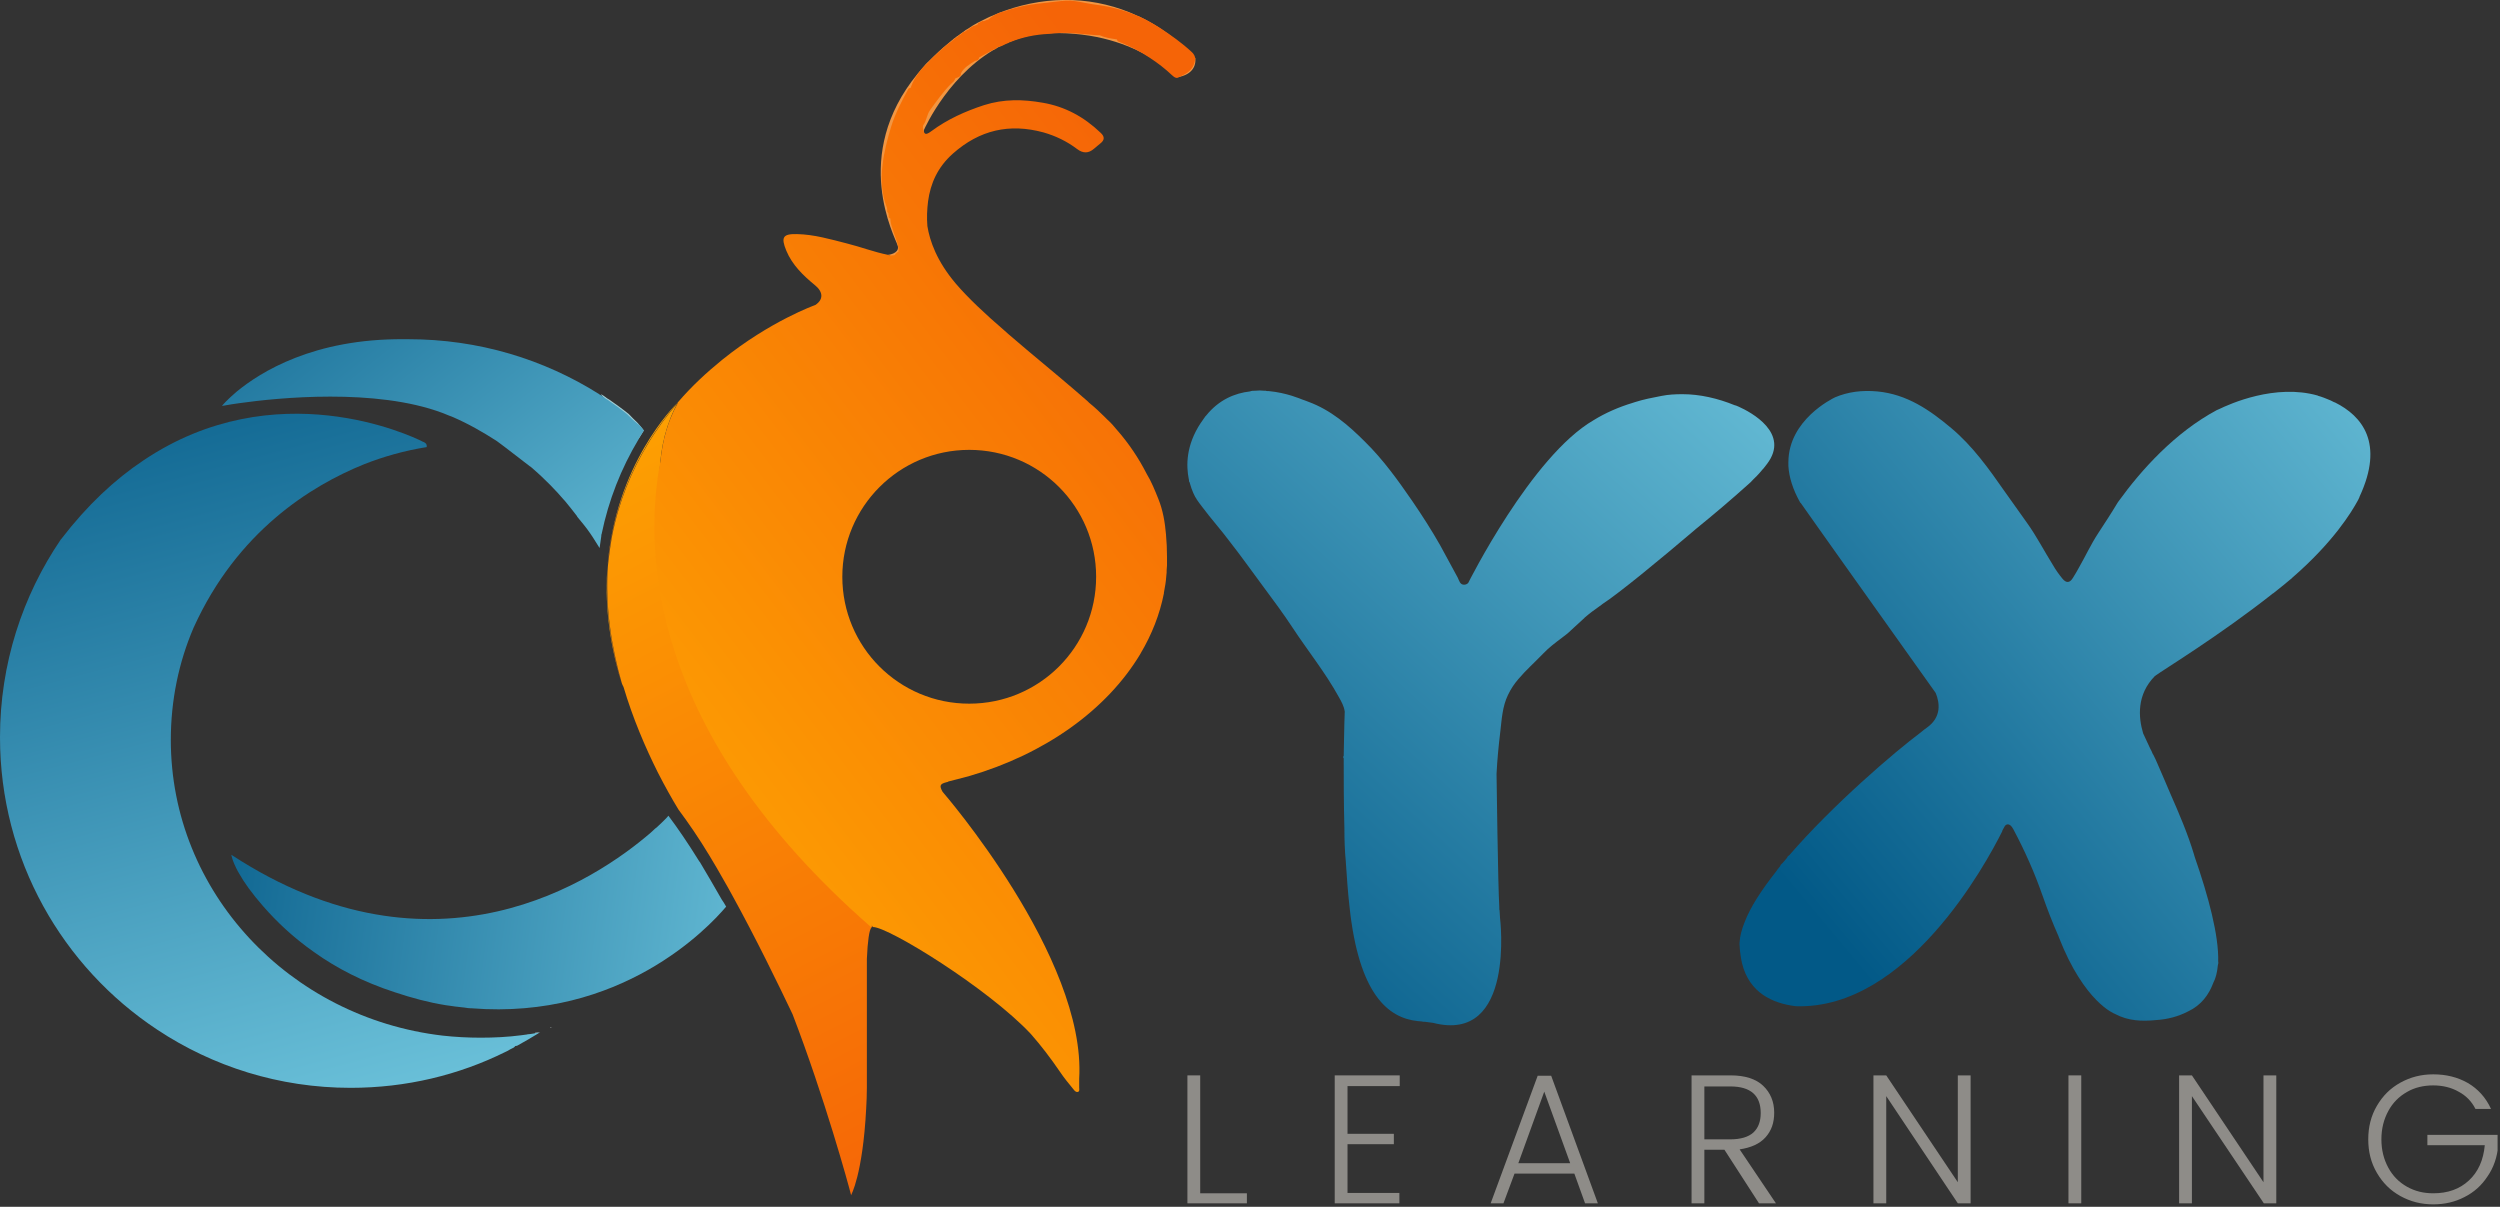 <svg width="723" height="349" viewBox="0 0 723 349" fill="none" xmlns="http://www.w3.org/2000/svg">
<rect x="0" y="0" width="723" height="349" fill="#333333" stroke="none"/>
<g clip-path="url(#clip0_2039_2)">
<path d="M209.1 263.1C209 263.1 208.9 263.1 208.8 263.1C208.9 263 209 262.9 209.1 262.8C209.1 262.9 209.1 263 209.1 263.1Z" fill="#F2D7B4"/>
<path d="M343.9 138.4C344.1 138.5 344.4 138.6 344.6 138.7C344.6 138.9 344.6 139.1 344.7 139.4C344.6 139.4 344.6 139.5 344.5 139.5C343.9 139.4 343.8 139 343.9 138.4Z" fill="#4DA9C9"/>
<path d="M220.9 273.7C221.7 273.9 221.8 274.5 221.9 275.2C221.1 275 220.9 274.4 220.9 273.7Z" fill="#F29642"/>
<path d="M222.7 277C223.2 277.1 223.4 277.4 223.3 277.8C222.9 277.7 222.6 277.5 222.7 277Z" fill="#F29642"/>
<path d="M344.6 139.5C344.6 139.3 344.6 139.1 344.5 138.8C345.2 138.8 345.2 139.4 345.2 139.9C345.1 139.7 344.9 139.6 344.6 139.5Z" fill="#026D9C"/>
<path d="M258.6 249.2C258.7 249.2 258.8 249.1 258.9 249.1C258.9 249.1 258.8 249.2 258.6 249.2Z" fill="#FD9403"/>
<path d="M265.3 204.4C265 204.3 264.8 204.2 264.5 204.2C264.8 204.3 265.1 204.3 265.3 204.4Z" fill="#FD9403"/>
<path d="M308.7 140.9C308.7 141 308.8 141 308.8 141.1C308.7 141 308.7 140.9 308.7 140.9Z" fill="#FD9403"/>
<path d="M310.9 142.5C310.9 142.5 311 142.6 311 142.7C311 142.6 311 142.6 310.9 142.5Z" fill="#FD9403"/>
<path d="M181 247.6C181.1 247.5 181.2 247.4 181.3 247.4C181.3 247.6 181.2 247.7 181 247.6Z" fill="#4DA9C9"/>
<path d="M347.2 345.1H360.6V348H343.4V311H347.1V345.1H347.2Z" fill="#8E8C88"/>
<path d="M389.7 314.1V327.9H403.1V330.9H389.7V345H404.7V348H386V311H404.8V314.1H389.7Z" fill="#8E8C88"/>
<path d="M455.3 339.4H438L434.8 348H431.1L444.7 311.1H448.6L462.1 348H458.4L455.3 339.4ZM454.1 336.4L446.6 315.7L439.1 336.4H454.1Z" fill="#8E8C88"/>
<path d="M508.7 348L498.7 332.5H492.9V348H489.2V311H500.5C504.6 311 507.8 312 509.9 314C512 316 513.1 318.6 513.1 321.8C513.1 324.7 512.3 327 510.6 328.9C508.9 330.8 506.4 331.9 503.1 332.4L513.6 348H508.7ZM492.9 329.5H500.4C503.4 329.5 505.7 328.8 507.1 327.5C508.5 326.2 509.2 324.3 509.2 321.9C509.2 316.8 506.3 314.2 500.4 314.2H492.9V329.5Z" fill="#8E8C88"/>
<path d="M569.9 348H566.2L545.5 317V348H541.8V311H545.5L566.2 341.9V311H569.9V348Z" fill="#8E8C88"/>
<path d="M601.9 311V348H598.2V311H601.9Z" fill="#8E8C88"/>
<path d="M658.4 348H654.7L633.9 317V348H630.2V311H633.9L654.6 341.9V311H658.3V348H658.4Z" fill="#8E8C88"/>
<path d="M713.7 313.2C716.6 314.9 718.9 317.4 720.4 320.7H715.9C714.8 318.5 713.1 316.8 711 315.7C708.9 314.5 706.4 313.9 703.7 313.9C700.9 313.9 698.3 314.5 696.1 315.8C693.8 317.1 692 318.9 690.7 321.3C689.4 323.7 688.7 326.4 688.7 329.5C688.7 332.6 689.4 335.3 690.7 337.7C692 340.1 693.8 341.9 696.1 343.2C698.4 344.5 700.9 345.1 703.7 345.1C707.9 345.1 711.3 343.9 714 341.4C716.7 338.9 718.2 335.5 718.6 331.2H702V328.2H722.5V331.2C722.2 334.6 721.2 337.6 719.4 340.2C717.7 342.8 715.5 344.8 712.7 346.2C710 347.6 707 348.3 703.7 348.3C700.2 348.3 697.1 347.5 694.2 345.9C691.3 344.3 689.1 342.1 687.4 339.2C685.7 336.3 684.9 333.1 684.9 329.5C684.9 325.9 685.7 322.7 687.4 319.8C689.1 316.9 691.3 314.7 694.2 313.1C697.1 311.5 700.2 310.7 703.7 310.7C707.4 310.7 710.7 311.5 713.7 313.2Z" fill="#8E8C88"/>
<path opacity="0.54" d="M154 299.1C154.1 299.1 154.2 299.1 154.2 299.1C153.4 299.4 152.5 299.7 151.7 300C152 299.8 152.3 299.6 152.6 299.2C153 299.3 153.5 299.2 154 299.1Z" fill="#E2F0F3"/>
<path opacity="0.54" d="M154.8 298.6C155.3 298.6 155.7 298.5 156.2 298.5C155.7 298.7 155.2 298.9 154.6 299.1C154.7 298.9 154.8 298.8 154.8 298.6Z" fill="#E2F0F3"/>
<path opacity="0.54" d="M159.1 297.1C159.3 297.1 159.5 297 159.7 297C159.5 297.1 159.3 297.2 159.1 297.3C159.1 297.2 159.1 297.1 159.1 297.1Z" fill="#E2F0F3"/>
<path opacity="0.54" d="M151 300.4C151.3 300.2 151.7 300 152 299.9C151.9 300 151.8 300.1 151.7 300.1C151.5 300.2 151.3 300.3 151 300.4Z" fill="#FD9403"/>
<path opacity="0.26" d="M102.9 133.6C102.5 133.8 102.1 134 101.7 134.2C101.8 134.1 102 133.9 102.1 133.7C102.2 133.7 102.3 133.6 102.4 133.6C102.6 133.6 102.8 133.6 102.9 133.6Z" fill="#F29642"/>
<path d="M150.7 299.4C146.9 299.9 142.9 300.1 139 300.1C135.3 300.1 131.6 299.9 128 299.5C83.7 294.3 49.4 258 49.4 214C49.4 202.5 51.7 191.5 56 181.5C68.6 153.7 89.9 140.5 105.2 134.3C111 132 117.1 130.3 123.4 129.3C123.4 129.3 123.4 129.2 123.4 129.1C123.5 128.3 122.8 127.9 122.2 127.7C122.2 127.7 122.1 127.7 122 127.6C119 126.1 79.7 107.4 41.4 133.2C33.3 138.6 25.3 146 17.7 155.9L17.6 156C6.5 172.3 0 192 0 213.2C0 248.6 18.1 279.7 45.5 297.8C61.5 308.4 80.7 314.6 101.4 314.6C117.5 314.6 132.7 310.9 146.2 304.2C146.6 304 147.1 303.8 147.5 303.5C147.8 303.3 148.2 303.2 148.5 303C148.7 302.9 148.9 302.7 149 302.5C149.2 302.5 149.4 302.5 149.6 302.4C151.8 301.2 154 299.9 156.1 298.6C154.4 298.9 152.5 299.2 150.7 299.4Z" fill="url(#paint0_linear_2039_2)"/>
<path d="M184.4 122.3C185.1 123.1 185.7 123.8 186.2 124.5C185.7 125.3 185.2 126.1 184.7 126.9C184.7 126.9 184.7 126.9 184.7 127L175.8 116.5L174.3 114.7L173.7 113.9L173.8 114C173.8 114 173.9 114.1 174 114.1C174.3 114.3 174.7 114.5 175.2 114.9C175.2 114.9 175.3 114.9 175.3 115C175.5 115.2 175.8 115.3 176.1 115.5C177.7 116.6 179.8 118.1 181.8 119.7C182.6 120.6 183.5 121.4 184.4 122.3Z" fill="#A1CDD4"/>
<path d="M186.2 124.5C185.7 125.3 185.2 126.1 184.7 126.9C184.7 126.9 184.7 126.9 184.7 127C179.6 135.5 176 144.7 174 154.4L173.9 154.7V154.8V155C173.8 155.8 173.6 157 173.4 158.5L172.4 156.9C171.3 155.1 170.1 153.3 168.7 151.6C168.1 150.9 167.5 150.1 166.9 149.4C166.9 149.4 166.9 149.4 166.9 149.3C165.8 147.8 164.6 146.4 163.4 144.9C163.4 144.8 163.3 144.8 163.2 144.7C161 142.1 157.8 138.7 153.6 135.1C153.5 135 153.4 134.9 153.3 134.9C150.1 132.5 146.9 129.9 143.6 127.5C139.7 125 135.4 122.5 130.7 120.5C130.5 120.4 130.2 120.3 129.9 120.2C129.2 119.9 128.6 119.7 127.9 119.4C108.6 112.2 80.5 115 69.2 116.6C66.2 117 64.4 117.4 64.2 117.4C64.3 117.2 65.7 115.6 68.4 113.3C75.3 107.6 90.7 97.9 116.8 98.1C117.2 98.1 117.7 98.1 118.1 98.1C138.4 98.1 157.3 103.9 173.3 114L173.4 114.1C173.4 114.1 173.5 114.2 173.6 114.2C173.9 114.4 174.3 114.6 174.8 115C174.8 115 174.9 115 174.9 115.1C175.1 115.3 175.4 115.4 175.7 115.6C177.3 116.7 179.4 118.2 181.4 119.8C182.3 120.7 183.2 121.6 184.2 122.4C185.1 123 185.7 123.8 186.2 124.5Z" fill="url(#paint1_linear_2039_2)"/>
<path d="M210 262.2C204.7 268.5 179.5 295 136.4 291.6C136.3 291.6 136.3 291.6 136.2 291.6C135.6 291.6 135 291.5 134.4 291.4C132.6 291.2 130.7 291 128.9 290.7C123.9 289.9 119.1 288.6 114.3 287C105 284 97.2 279.9 90.9 275.4C84.6 271 79.8 266.3 76.3 262.3L76.2 262.2C72.8 258.3 70.6 255.2 69.2 252.7C69.1 252.5 69 252.3 68.9 252.2C67.1 248.9 66.9 247.2 66.9 247.2C125.9 285.8 172.3 254.5 188.2 240.8C188.8 240.3 189.3 239.7 189.9 239.3C190.9 238.4 191.8 237.5 192.4 236.9C192.7 236.6 193 236.3 193.3 235.9C196 239.5 199 243.9 202.1 248.9L202.3 249.2L202.4 249.3C204.4 252.6 206.5 256.3 208.7 260.1C209.2 260.8 209.6 261.5 210 262.2Z" fill="url(#paint2_linear_2039_2)"/>
<path d="M204.9 247.4C204.9 247.4 204.8 247.3 204.7 247.2L204.9 247.4Z" fill="#F29642"/>
<path d="M502.8 117.6C502.2 117.3 501.8 117.2 501.7 117.2C496.8 115.2 491.6 114 486.6 114H486.5C484.5 114 482.5 114.1 480.5 114.5C477.9 115 475.3 115.5 472.8 116.3C472.6 116.4 472.4 116.4 472.2 116.5C468.2 117.7 464.3 119.4 460.9 121.5C442.9 131.9 424.6 168.6 424.6 168.6C424.3 168.9 423.9 169.1 423.4 169.1C422.2 169.1 422 167.9 421.6 167.1C419.9 164 418.2 160.8 416.5 157.7C414 153.3 411.3 149.1 408.5 145C404.3 138.9 400 132.9 394.7 127.7C390 123 384.9 118.6 378.4 116.2C377.8 116 377.2 115.7 376.5 115.5C376.2 115.4 372.2 113.6 366.9 113.1H366.8C366.5 113.1 366.2 113.1 366 113C365.9 113 365.7 113 365.6 113C364.8 112.9 363.9 112.9 363 113C362.5 113 361.9 113 361.5 113.2C357.1 113.7 352.5 115.6 348.8 120.2C348.7 120.3 348.7 120.3 348.6 120.4C348.1 121.1 347.6 121.8 347.2 122.4C343 128.8 343 134.6 343.8 138.6C343.9 138.9 343.9 139.1 344 139.4C344.7 142 345.6 143.7 345.9 144.1L346 144.2C346 144.2 346 144.2 346 144.3C346.5 145.1 347.1 145.8 347.6 146.5C350.2 150 353.1 153.2 355.7 156.7C359 160.9 362.1 165.3 365.3 169.6C368.2 173.5 371.1 177.4 373.8 181.5C378.2 188.2 383.3 194.5 387.2 201.6C388 203 388.7 204.3 388.9 205.8C388.9 205.8 388.7 210.9 388.6 218.6C388.4 218.8 388.4 219.1 388.6 219.3C388.6 225.1 388.6 232.1 388.8 239.6C388.8 242.8 388.9 246 389.2 249.1C389.5 253.6 389.8 258.1 390.3 262.4C393 287.5 401.4 294.4 410 295.3C410.4 295.3 410.7 295.4 411.1 295.4C411.4 295.5 411.8 295.5 412.1 295.5C412.9 295.6 413.6 295.7 414.4 295.8C438.4 302 433.8 265.4 433.8 265.4C433.8 264.8 433.7 264.3 433.7 263.7C433.7 263.5 433.7 263.2 433.6 263C433.6 262.8 433.6 262.7 433.6 262.4C433.2 255.8 432.8 223.9 432.8 223.9C432.8 223.9 432.8 223.9 432.8 223.8C433 219.7 433.4 215.6 433.9 211.5C434.3 208 434.5 204.3 436.1 201C436.9 199.3 437.9 197.8 439.1 196.4C441.3 193.8 443.8 191.6 446.2 189.1C447.9 187.3 449.9 185.8 451.9 184.3C452.7 183.7 453.5 183.1 454.2 182.4L454.3 182.3C455.5 181.2 456.7 180.1 457.9 179C458 178.9 458.2 178.8 458.3 178.6C458.7 178.3 459.1 177.9 459.5 177.6C459.8 177.4 460.1 177.1 460.4 176.9C461.4 176.2 462.3 175.5 463.3 174.8C463.3 174.8 463.3 174.8 463.4 174.7C468.2 171.6 480.1 161.8 490.2 153.2L490.3 153.1C495.6 148.8 500.8 144.4 505.9 139.8C506.2 139.5 506.5 139.3 506.7 139C506.8 138.9 506.8 138.9 506.8 138.9C506.8 138.9 506.9 138.9 507 138.7C507.4 138.3 508.5 137.3 509.7 135.8C509.9 135.6 510.1 135.4 510.3 135.1C510.5 134.8 510.8 134.5 511 134.2C517.8 125.3 506.4 119.2 502.8 117.6ZM403.7 142.8C403.8 142.8 403.9 142.9 403.9 142.9C403.9 142.8 403.8 142.8 403.7 142.8Z" fill="url(#paint3_linear_2039_2)"/>
<path d="M341.2 22.2C340.9 22.3 340.6 22.3 340.3 22.4C340.3 22.4 337.8 19.6 332.7 16.6C326.7 13 317 9.2 303.6 9.6H303.5C299.4 9.7 295.7 10.6 292.3 12C292.2 12 292.1 12.1 292 12.1C291.2 12.4 290.5 12.7 289.8 13.1C274.9 20.5 267.5 36.9 267.2 37.6L264 76.9L256.8 73.7C257.1 73.7 259.8 73.3 259.7 71.5C259.7 71.4 259.7 71.3 259.6 71.1V71C258.9 68.6 245.9 45 265.4 21.3C266.1 20.4 266.9 19.6 267.6 18.7C267.9 18.4 268.2 18 268.6 17.7C270.5 15.8 272.4 14 274.4 12.4C274.6 12.2 274.9 12 275.1 11.8C275.2 11.7 275.4 11.6 275.5 11.5C275.6 11.4 275.6 11.4 275.7 11.3C276 11.1 276.2 10.9 276.5 10.7C276.6 10.6 276.7 10.5 276.8 10.5C277 10.3 277.3 10.2 277.5 10C277.6 9.9 277.7 9.8 277.9 9.7C278.1 9.5 278.4 9.4 278.6 9.2C278.7 9.1 278.9 9 279 8.9C279.2 8.7 279.4 8.6 279.6 8.5C279.8 8.4 279.9 8.3 280.1 8.2C280.5 7.9 280.9 7.7 281.3 7.4C281.8 7.1 282.3 6.8 282.7 6.6C283.1 6.4 283.5 6.2 283.9 6C284.9 5.5 286 4.9 287.1 4.5C288.2 4 289.4 3.5 290.6 3.1C303.5 -1.5 317.1 -1 329 4.6C329.2 4.7 329.3 4.7 329.5 4.8C335.4 7.6 340.9 11.7 345.7 16.9C345.7 16.9 345.7 17 345.7 17.1C345.8 18.1 345.6 21.2 341.2 22.2Z" fill="#F29642"/>
<path d="M179.7 197.4C175.9 184.8 174.9 173.5 175.7 163.6C174.9 175.3 176.7 186.8 179.7 197.4Z" fill="url(#paint4_linear_2039_2)"/>
<path d="M196 116.4C192.9 120 189.9 124 187.2 128.5C182.6 136.1 178.9 144.9 176.9 155.1V155.2C176.9 155.3 176.9 155.4 176.8 155.6C176.6 156.8 176.1 160 175.7 163.7C178 134.4 194.9 117.5 196 116.4Z" fill="url(#paint5_linear_2039_2)"/>
<path d="M252.5 267.9C252.5 267.9 169 164.5 196.1 116.3C196.1 116.3 196.1 116.3 196.1 116.4C193 120 190 124 187.3 128.5C182.7 136.1 179 144.9 177 155.1V155.2C177 155.3 177 155.4 176.9 155.6C176.7 156.8 176.2 160 175.8 163.7C175 175.4 176.8 186.9 179.8 197.5C179.9 197.7 179.9 197.9 180 198C180 198 180 198.1 180.1 198.2C180.1 198.3 180.1 198.3 180.2 198.4C180.2 198.5 180.2 198.5 180.3 198.6C183 207.7 186.6 216.1 190.2 223.3C190.2 223.4 190.3 223.4 190.3 223.5C192.3 227.4 194.3 231 196.2 234.1C199.1 238 202.2 242.5 205.2 247.5C206.6 249.8 208 252.2 209.4 254.7C210.2 256 210.9 257.4 211.7 258.8C218.7 271.5 225.1 284.7 229.2 293.3C238.5 317.5 245.5 343 246.1 345.5C246.1 345.6 246.1 345.7 246.1 345.7C246.1 345.7 249.5 339.8 250.5 320.6C250.6 318.7 250.7 316.7 250.7 314.6C250.7 314.1 250.7 313.6 250.7 313.2V313.1C250.7 312.3 250.7 311.4 250.7 310.6C250.7 310.2 250.7 309.8 250.7 309.4V308.1C250.7 306.5 250.7 304.9 250.7 303.4C250.7 302.9 250.7 302.4 250.7 301.9C250.7 301.9 250.7 301.8 250.7 301.7C250.7 293.6 250.7 285.4 250.7 277.3C250.9 272.3 251.4 268.8 252 268.3C252.1 267.9 252.2 267.9 252.5 267.9Z" fill="url(#paint6_linear_2039_2)"/>
<path d="M345.7 17C345.7 16.9 345.7 16.9 345.7 17C345.6 16.3 345.3 15.6 344.6 15C341.8 12.4 338.7 10.2 335.5 8.1C333.6 6.9 331.5 5.7 329.5 4.8C329.3 4.7 329.2 4.7 329 4.6C325.3 3 321.3 1.9 317.2 1.4C313.8 1 310.4 -0.2 306.9 0.3C302.2 0.9 297.5 1.1 292.9 2.5C292.2 2.7 291.4 2.9 290.7 3.2C289.5 3.5 288.3 3.9 287.2 4.6C286.7 4.9 286.3 5.2 285.9 5.6C285.5 5.7 285 5.9 284.6 6.1C284.4 6.1 284.3 6.1 284.1 6.1C283.7 6.3 283.3 6.5 282.9 6.7C282.8 6.8 282.8 6.9 282.7 7.1C282.4 7.2 282 7.4 281.7 7.5C281.6 7.5 281.5 7.5 281.5 7.5C281.1 7.7 280.7 8 280.3 8.3C280.3 8.4 280.2 8.4 280.2 8.5C280.1 8.5 280 8.5 279.9 8.6H279.8C279.6 8.7 279.4 8.9 279.2 9C279.2 9.1 279.1 9.1 279.1 9.2C279 9.2 278.9 9.2 278.8 9.2C278.5 9.3 278.3 9.5 278.1 9.7C278 9.8 277.9 9.9 277.8 10H277.7C277.5 10.1 277.2 10.3 277 10.5C277 10.5 277 10.6 276.9 10.7C276.8 10.7 276.7 10.7 276.6 10.8C276.3 11 276.1 11.2 275.8 11.4V11.5C275.7 11.5 275.7 11.5 275.6 11.6C275.5 11.7 275.3 11.8 275.2 11.9C275.1 12 275.1 12.1 275.1 12.1C274.9 12.2 274.7 12.3 274.5 12.4C272.5 14 270.6 15.8 268.7 17.7C268.6 17.8 268.6 17.9 268.5 18C268.2 18.2 268 18.5 267.7 18.7C266.9 19.5 266.1 20.4 265.5 21.3C264.7 22.4 264 23.6 263.5 25C263.5 25.1 263.4 25.2 263.5 25.3C263.2 25.4 262.8 25.5 262.7 25.7C260.8 29.2 258.9 32.8 257.7 36.7C256.6 40.4 255.6 44.1 255.2 48C254.7 52.1 255 56.2 256.5 60.1C256.5 60.3 256.6 60.6 256.6 60.8C256.5 61.1 256.6 61.4 256.9 61.6C256.9 61.8 257 62.1 257 62.3C256.9 62.8 257.1 63.1 257.5 63.2C257.5 64.1 257.7 65 258 65.8C258.5 67.6 259.3 69.3 259.7 71.1V71.2C259.7 71.3 259.7 71.4 259.8 71.6C259.8 72 259.9 72.4 259.8 72.8C259.3 73 259 73.4 258.7 73.8C258.3 73.8 258 73.9 257.6 73.9C257.3 73.9 257.1 73.8 256.8 73.7C252.8 72.9 248.9 71.4 244.9 70.4C240.2 69.2 235.4 67.8 230.5 67.7C226.4 67.6 225.8 68.6 227.4 72.5C229.1 76.6 232.3 79.7 235.6 82.4C238.1 84.4 238.2 86.6 235.8 88.2C235.8 88.2 222.8 92.8 208.8 104.1C204.5 107.6 200.1 111.6 196 116.4C196 116.4 196 116.4 196 116.5C196 116.5 195.9 116.7 195.8 117C193.1 121.9 191.6 127.4 191 133.3C186.1 159.1 187.2 211.6 252 268.2V267.5C252.3 267.9 252.5 268.1 252.5 268.1C257 268.1 285.7 285.8 298.1 299C301.1 302.4 303.9 306.1 306.5 309.9C307.7 311.7 309.1 313.4 310.5 315.1C310.8 315.5 311.2 315.9 311.7 315.8C312.3 315.6 312.1 315 312.1 314.5C312.1 313.7 312.1 312.8 312.1 312C314.2 276.9 272.6 229 272.6 229C271.6 227.2 271.8 226.7 273.8 226.2C274 226.2 274.2 226.1 274.3 226C276.3 225.5 278.2 225 280.1 224.5C302.2 218.1 320.1 205.3 329.8 189.1C329.8 189 329.9 189 329.9 188.9C333.1 183.5 335.4 177.7 336.6 171.6C336.6 171.5 336.6 171.4 336.6 171.4C336.9 169.8 337.2 168.2 337.3 166.5C337.4 165.9 337.4 165.4 337.4 164.8C337.4 164.4 337.5 163.9 337.5 163.5C337.5 163.1 337.5 162.7 337.5 162.3C337.5 162 337.5 161.6 337.5 161.3V161.1C337.5 158.9 337.4 156.7 337.2 154.5C336.9 151 336.3 147.5 335 144.3C334 141.8 333 139.3 331.6 137C329.3 132.5 326.5 128.3 323 124.3C323 124.3 323 124.2 322.9 124.2C322.2 123.3 321.3 122.3 320.2 121.3C320.2 121.3 320.1 121.2 320 121.1C319.8 120.9 319.6 120.7 319.5 120.6C318.1 119.2 316.6 117.8 315 116.5C314.9 116.4 314.7 116.2 314.6 116.1C309.5 111.6 303.2 106.4 297 101.2C295.2 99.7 293.4 98.1 291.6 96.6C291.3 96.3 290.9 96 290.6 95.7C285 90.9 279.9 86.1 276.4 82C270.9 75.5 268.9 69.7 268.2 65.4C268 62.9 268.1 60.6 268.4 58.2C269.1 53.1 271.1 48.4 275.6 44.4C283.3 37.6 291.9 35.6 301.8 38.3C305.3 39.3 308.6 40.9 311.5 43.1C313.2 44.4 314.8 44.4 316.4 43C317 42.5 317.6 42 318.2 41.5C319.5 40.5 319.5 39.5 318.3 38.4C313.5 33.8 308 30.8 301.5 29.7C295.8 28.7 290.3 28.6 284.6 30.4C279.1 32.2 274 34.5 269.4 37.9C267.9 39 267.4 39 267.1 37.8C267 37.6 267 37.3 266.9 36.9C266.9 36.7 266.9 36.4 267 36.2C268 34.9 268 33.2 269 31.8C270.9 29.2 272.7 26.6 275 24.3C275.5 23.8 276.1 23.5 276.2 22.7C276.3 22.7 276.4 22.7 276.5 22.6C277.1 22.3 278 22.2 277.9 21.2C278.8 19.5 280.4 18.6 282 17.6C282.7 17.6 283.1 17.2 283.2 16.6C284.6 15.8 286 15.1 287.4 14.3C287.9 14.3 288.2 14.1 288.3 13.7C288.8 13.6 289.2 13.4 289.7 13.3C290.4 12.9 291.2 12.6 291.9 12.3C291.9 12.3 291.9 12.3 291.9 12.2C292 12.2 292.1 12.2 292.1 12.2C295.5 10.8 299.2 10 303.3 9.8H303.4C305.7 9.5 308.1 9.4 310.5 9.6C312.8 9.8 315.1 10 317.3 10.2C317.5 10.2 317.8 10.2 318 10.2C319.4 10.8 320.9 11.1 322.4 11.3C322.6 11.3 322.8 11.4 323 11.4C323.1 11.9 323.5 12.1 323.9 12.2C326.9 13.4 329.8 14.9 332.5 16.7C334.8 18.2 337 19.9 339 21.8C339.3 22.1 339.7 22.4 340.1 22.5C340.3 22.5 340.6 22.5 340.8 22.4C340.9 22.4 340.9 22.3 341 22.3C342.7 21.5 344.4 20.7 345.2 18.8C345.4 18.3 345.6 17.7 345.6 17.2C345.7 17.1 345.7 17 345.7 17ZM280.3 130.1C300.6 130.1 317 146.5 317 166.8C317 187.1 300.6 203.5 280.3 203.5C260 203.5 243.6 187.1 243.6 166.8C243.6 146.6 260 130.1 280.3 130.1Z" fill="url(#paint7_linear_2039_2)"/>
<path d="M675.3 116.4C675.2 116.4 675.1 116.3 675 116.3C674.8 116.2 674.6 116.1 674.4 116C674.3 115.9 674.1 115.9 674 115.8C672.8 115.3 671.6 114.8 670.5 114.5C670.4 114.5 670.4 114.5 670.3 114.4C658 110.9 644.9 116.8 641.8 118.3C641.4 118.5 641.1 118.6 641.1 118.6C629 125.1 619.4 135.7 612.6 145.1C612.5 145.2 612.5 145.3 612.4 145.4C610.6 148.4 608.7 151.3 606.8 154.2C604.7 157.4 603.1 160.9 601.2 164.2C600.7 165.2 600.1 166.1 599.5 167.1C598.6 168.6 597.6 168.7 596.5 167.4C595.5 166.2 594.5 164.8 593.7 163.4C591.2 159.4 589 155.1 586.2 151.2C584.1 148.2 581.9 145.2 579.8 142.2C575.2 135.6 570.5 129 564.3 123.8C558.1 118.6 551.5 114 542.9 113.2C538.5 112.8 534.5 113.3 530.7 114.9C529.9 115.3 517.3 121.4 517.2 133.6V133.7C517.2 134 517.2 134.6 517.2 134.8C517.4 137.9 518.4 141.4 520.6 145.3C520.7 145.4 520.7 145.5 520.8 145.5L525.6 152.3L533.9 164L559.8 200.4C561 203.3 561.5 207.4 557.3 210.4C556.7 210.8 556.1 211.3 555.5 211.8C548 217.4 530.2 232.6 517.4 247.4C517.1 247.5 516.9 247.8 516.8 248.1C516.4 248.6 516 249 515.6 249.5C515.4 249.7 515.1 250 514.9 250.2C514.9 250.3 514.9 250.4 514.9 250.4C514.4 251 514 251.5 513.6 252.1C509.5 257.3 506.2 262.3 504.5 266.8C503.7 268.8 503.2 270.7 503.1 272.4C503.1 272.8 503 273.1 503.1 273.4C503.1 274.2 503.2 275 503.3 275.7C503.4 276.7 503.6 277.7 503.8 278.6C505.9 287.1 512.6 290.2 519.4 291C551.5 292 574.4 249.7 579 240.5C579.1 240.1 579.2 239.9 579.3 239.8C579.5 239.5 579.6 239.2 579.8 238.9C580 238.6 580.3 238.4 580.7 238.4C581.5 238.5 581.9 239.2 582.3 239.9C585.6 246.1 588.4 252.4 590.7 259C592.1 263 593.6 266.9 595.3 270.7C595.3 270.8 595.4 270.9 595.4 271C602.8 290 611.6 293.2 611.6 293.2C615.5 295.3 619.5 295.4 623.6 295C626.8 294.8 629.9 294 632.8 292.5C636.6 290.7 638.8 287.7 640.1 284.2C640.8 282.9 641.2 281.2 641.4 279.2C641.5 278.8 641.6 278.4 641.5 278.1C641.7 270.5 638.7 259.3 634.7 247.8C634.6 247.6 634.6 247.3 634.5 247.1C632.7 241.1 630.2 235.3 627.7 229.6C626.4 226.6 625.2 223.7 624 221C623.6 220.1 623.2 219.1 622.7 218.2C622.7 218.2 622.7 218.2 622.6 218.1C622.4 217.5 622.1 217 621.8 216.4C621.1 214.9 620.4 213.4 619.8 212.1C618.4 207.4 617.9 200.9 623.2 195.5C626.1 193.4 641.6 184 657.1 171.8C657.2 171.7 657.3 171.6 657.4 171.6C659.2 170.2 660.9 168.8 662.7 167.3C662.8 167.3 662.8 167.2 662.9 167.1C674.9 156.7 680.1 148 681.8 144.9C681.8 144.8 681.9 144.8 681.9 144.7C682 144.6 682 144.5 682.1 144.3C682.2 144.1 682.3 144 682.3 143.9C682.3 143.8 682.4 143.7 682.4 143.6C689.6 128.1 683.1 120.3 675.3 116.4Z" fill="url(#paint8_linear_2039_2)"/>
</g>
<defs>
<linearGradient id="paint0_linear_2039_2" x1="111.008" y1="362.194" x2="36.891" y2="84.783" gradientUnits="userSpaceOnUse">
<stop stop-color="#7CD2E7"/>
<stop offset="1" stop-color="#025987"/>
</linearGradient>
<linearGradient id="paint1_linear_2039_2" x1="199.291" y1="214.564" x2="60.939" y2="39.505" gradientUnits="userSpaceOnUse">
<stop stop-color="#7CD2E7"/>
<stop offset="1" stop-color="#025987"/>
</linearGradient>
<linearGradient id="paint2_linear_2039_2" x1="263.195" y1="277.151" x2="37.666" y2="246.445" gradientUnits="userSpaceOnUse">
<stop stop-color="#7CD2E7"/>
<stop offset="1" stop-color="#025987"/>
</linearGradient>
<linearGradient id="paint3_linear_2039_2" x1="531.532" y1="50.357" x2="326.827" y2="274.121" gradientUnits="userSpaceOnUse">
<stop stop-color="#7CD2E7"/>
<stop offset="1" stop-color="#025987"/>
</linearGradient>
<linearGradient id="paint4_linear_2039_2" x1="184.46" y1="202.502" x2="177.083" y2="178.351" gradientUnits="userSpaceOnUse">
<stop stop-color="#F56407"/>
<stop offset="1" stop-color="#FDA002"/>
</linearGradient>
<linearGradient id="paint5_linear_2039_2" x1="193.781" y1="165.791" x2="185.137" y2="137.492" gradientUnits="userSpaceOnUse">
<stop stop-color="#F56407"/>
<stop offset="1" stop-color="#FDA002"/>
</linearGradient>
<linearGradient id="paint6_linear_2039_2" x1="279.046" y1="343.304" x2="168.223" y2="128.716" gradientUnits="userSpaceOnUse">
<stop stop-color="#F56407"/>
<stop offset="1" stop-color="#FDA002"/>
</linearGradient>
<linearGradient id="paint7_linear_2039_2" x1="377.791" y1="99.108" x2="189.085" y2="243.579" gradientUnits="userSpaceOnUse">
<stop stop-color="#F56407"/>
<stop offset="1" stop-color="#FDA002"/>
</linearGradient>
<linearGradient id="paint8_linear_2039_2" x1="735.159" y1="75.494" x2="517.747" y2="256.905" gradientUnits="userSpaceOnUse">
<stop stop-color="#7CD2E7"/>
<stop offset="1" stop-color="#025987"/>
</linearGradient>
<clipPath id="clip0_2039_2">
<rect width="722.3" height="348.3" fill="white"/>
</clipPath>
</defs>
</svg>
